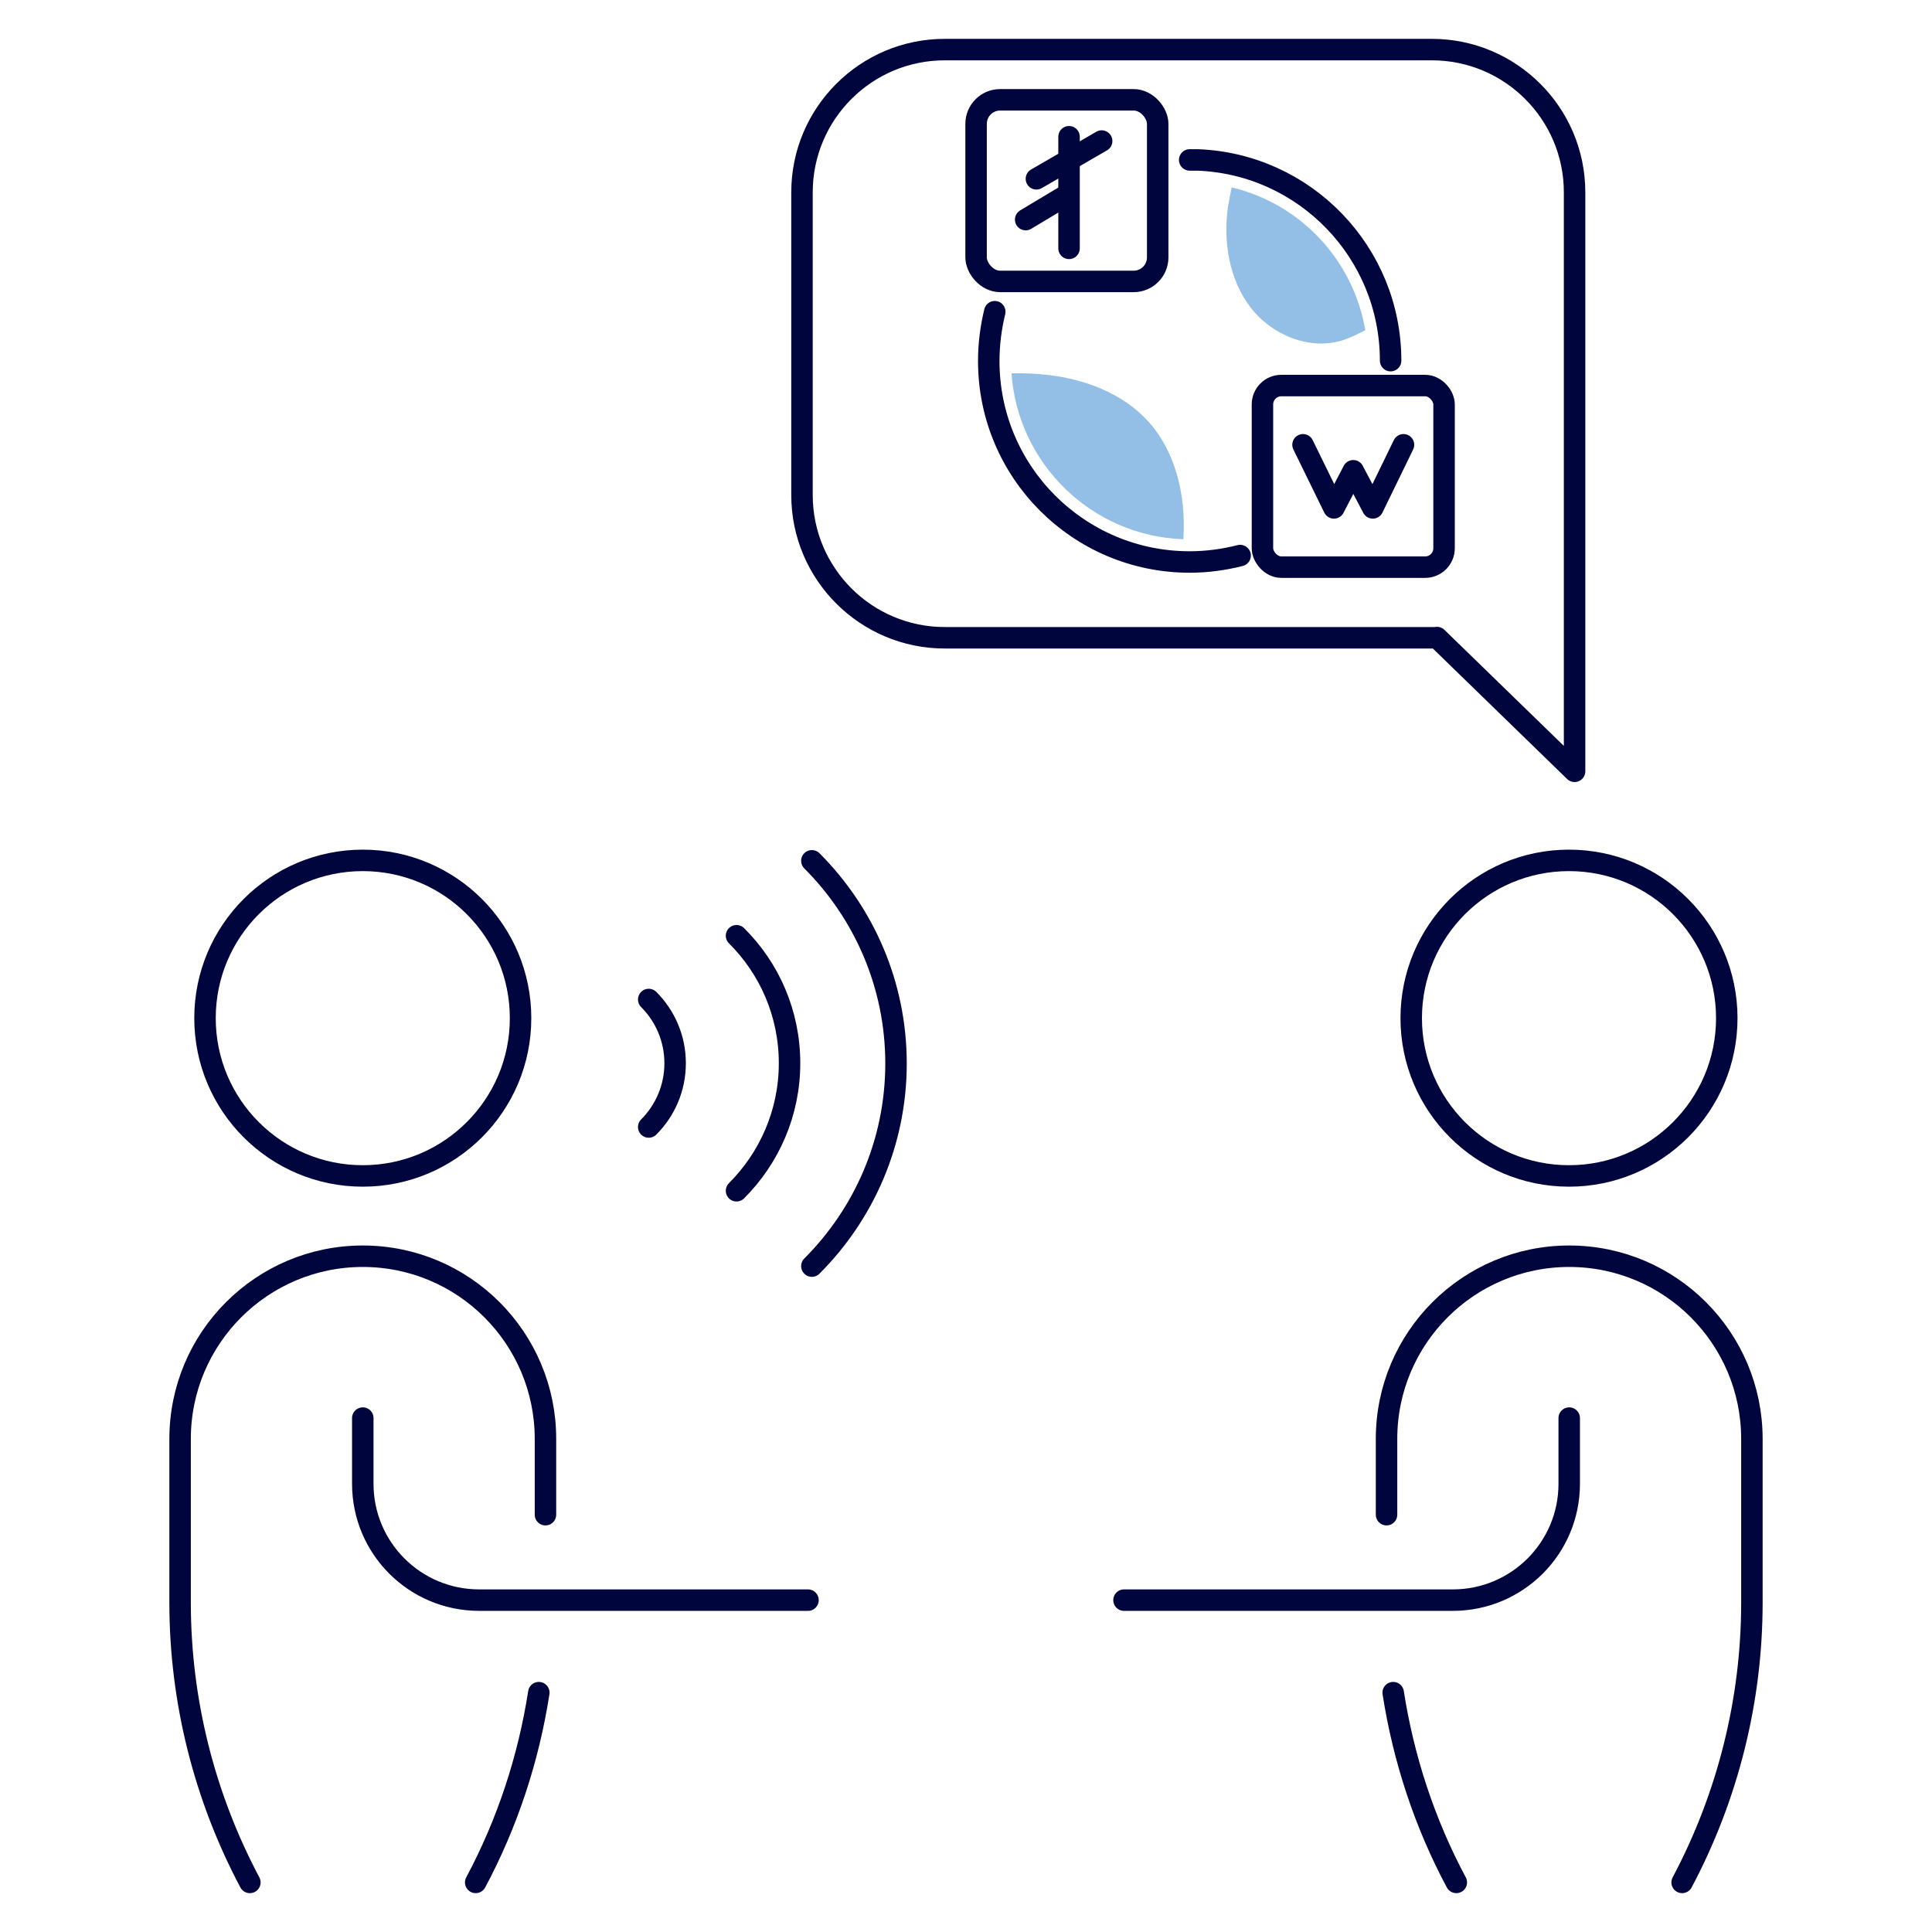 <?xml version="1.0" encoding="UTF-8"?>
<svg width="240px" height="240px" xmlns="http://www.w3.org/2000/svg" id="a" version="1.1" viewBox="0 0 90 90">
  <defs>
    <style>
      .st0 {
        fill: #93bfe6;
      }

      .st1 {
        fill: none;
        stroke: #00053e;
        stroke-linecap: round;
        stroke-linejoin: round;
      }
    </style>
  </defs>
  <circle class="st1" cx="16.9" cy="47.43" r="7.35"></circle>
  <path class="st1" d="M16.9,66.06v3.06c0,3,2.43,5.42,5.42,5.42h15.32"></path>
  <path class="st1" d="M22.16,87.69h0c1.48-2.77,2.46-5.76,2.94-8.84"></path>
  <path class="st1" d="M25.41,70.56v-3.53c0-4.7-3.81-8.51-8.51-8.51h0c-4.7,0-8.51,3.81-8.51,8.51v7.63c0,4.54,1.12,9.02,3.25,13.03h0"></path>
  <path class="st1" d="M37.82,58.98c2.42-2.42,3.92-5.76,3.92-9.44s-1.5-7.02-3.92-9.44"></path>
  <path class="st1" d="M34.31,55.47c1.52-1.52,2.47-3.62,2.47-5.94s-.94-4.42-2.47-5.94"></path>
  <path class="st1" d="M30.22,52.5c.76-.76,1.23-1.81,1.23-2.97s-.47-2.21-1.23-2.97"></path>
  <circle class="st1" cx="73.09" cy="47.43" r="7.35"></circle>
  <path class="st1" d="M73.1,66.06v3.06c0,3-2.43,5.42-5.42,5.42h-15.32"></path>
  <path class="st1" d="M67.84,87.69h0c-1.48-2.77-2.46-5.76-2.94-8.84"></path>
  <path class="st1" d="M64.59,70.56v-3.53c0-4.7,3.81-8.51,8.51-8.51h0c4.7,0,8.51,3.81,8.51,8.51v7.63c0,4.54-1.12,9.02-3.25,13.03h0"></path>
  <path class="st1" d="M66.94,29.7l6.41,6.23V8.96c0-3.67-2.98-6.65-6.65-6.65h-22.69c-3.67,0-6.65,2.98-6.65,6.65v14.1c0,3.67,2.98,6.65,6.65,6.65h22.93Z"></path>
  <rect class="st1" x="58.81" y="17.96" width="8.46" height="8.46" rx=".88" ry=".88"></rect>
  <polyline class="st1" points="65.38 20.72 63.95 23.66 63.04 21.93 62.14 23.66 60.7 20.72"></polyline>
  <path class="st1" d="M55.42,7.45h.37c5,.19,8.99,4.31,8.99,9.35"></path>
  <path class="st1" d="M57.77,25.88c-.75.19-1.54.3-2.35.3-5.17,0-9.36-4.19-9.36-9.36,0-.79.1-1.56.28-2.3"></path>
  <rect class="st1" x="45.47" y="4.65" width="8.46" height="8.46" rx="1.12" ry="1.12"></rect>
  <line class="st1" x1="49.8" y1="11.57" x2="49.8" y2="6.37"></line>
  <line class="st1" x1="48.28" y1="8.33" x2="51.32" y2="6.57"></line>
  <line class="st1" x1="47.78" y1="10.23" x2="49.75" y2="9.05"></line>
  <path class="st0" d="M57.38,8.73c-.07.31-.13.61-.18.93-.22,1.61.06,3.35,1.04,4.64.98,1.3,2.76,2.04,4.31,1.55.37-.12.71-.29,1.05-.47-.56-3.27-3.01-5.88-6.22-6.65Z"></path>
  <path class="st0" d="M55.13,25.12v-.09c.11-1.94-.35-3.99-1.66-5.42-1.17-1.28-2.91-1.94-4.63-2.14-.57-.07-1.15-.09-1.72-.08.29,4.22,3.75,7.58,8,7.73h.01Z"></path>
</svg>
